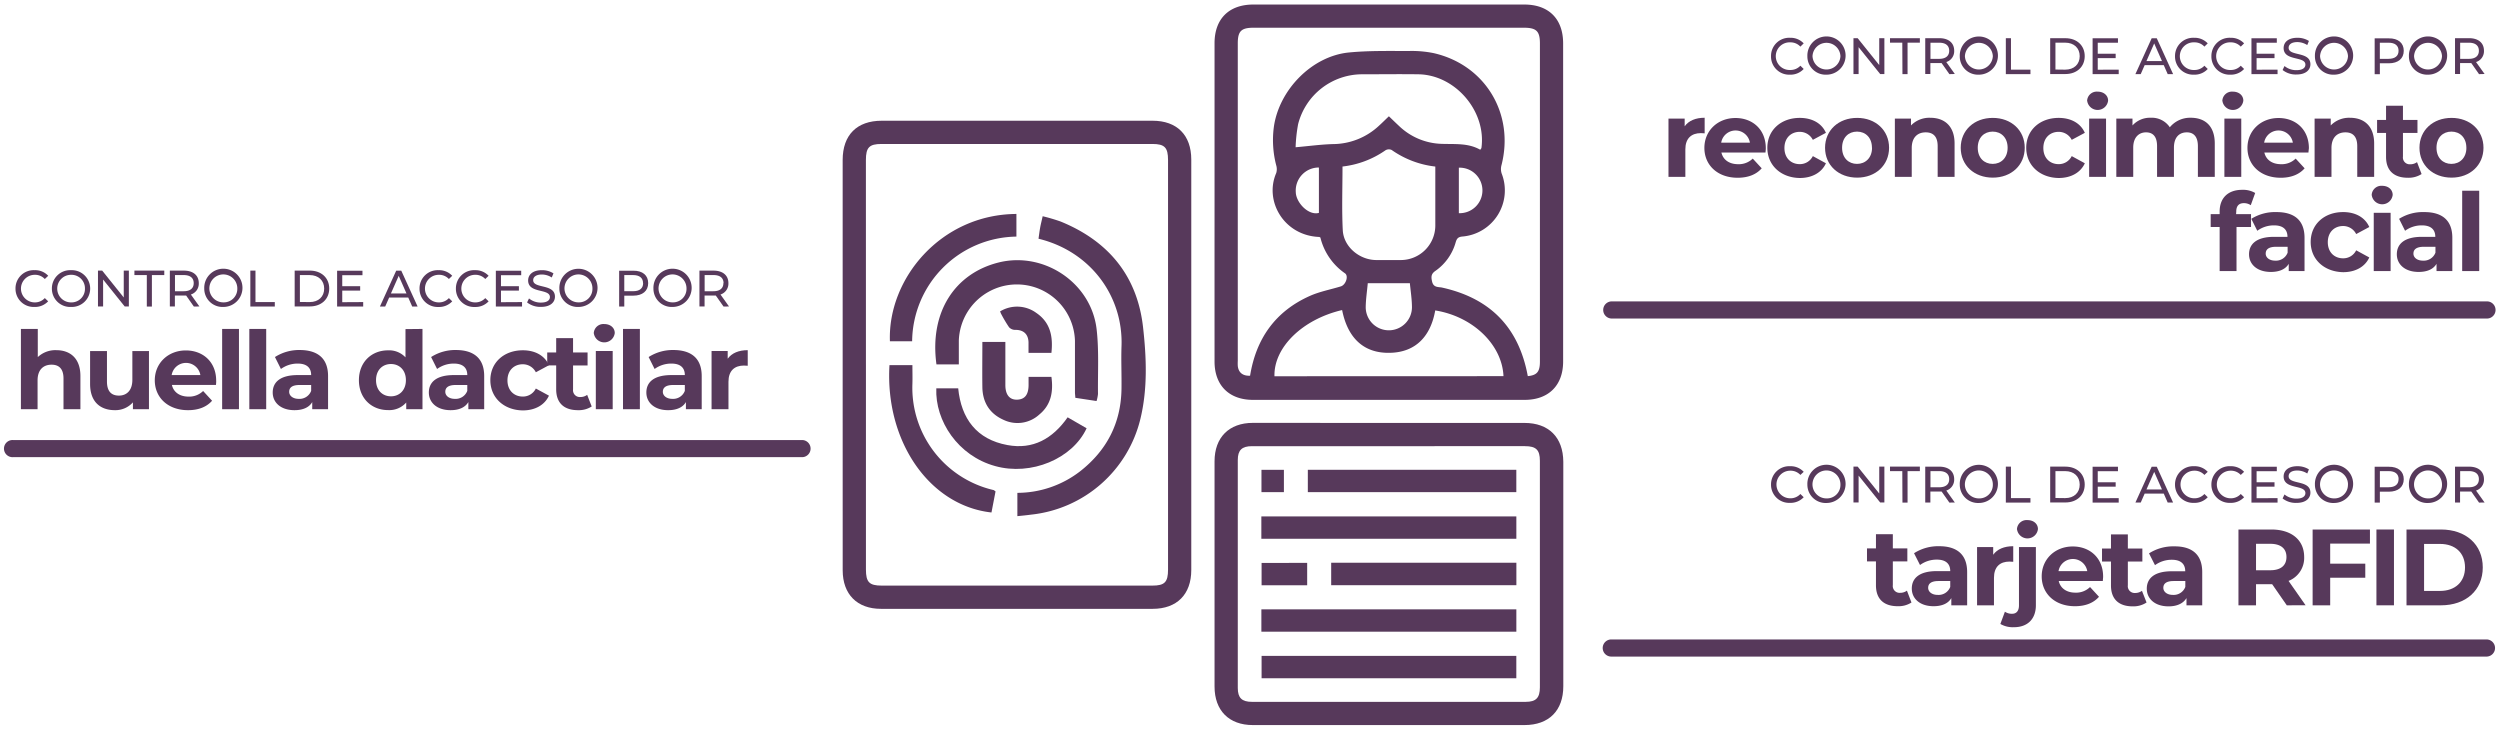 <svg id="Capa_1" data-name="Capa 1" xmlns="http://www.w3.org/2000/svg" viewBox="0 0 836.96 244.26"><defs><style>.cls-1{fill:#57395b;}</style></defs><path class="cls-1" d="M406.61,67.47q0-26.51,0-53c0-8.15,4.82-12.95,13-12.95h90.7c8.18,0,13,4.8,13,13q0,53.27,0,106.52c0,8-4.88,12.83-12.88,12.83H419.49c-8,0-12.88-4.85-12.88-12.83Q406.6,94.23,406.61,67.47Zm104.87,58.45c3.08-.29,4.06-1.47,4.06-4.85V14.56c0-4.13-1.17-5.27-5.36-5.28H419.74c-4.2,0-5.35,1.13-5.35,5.26V120.81a16,16,0,0,0,0,1.7c.24,2.24,1.69,3.39,4.12,3.27,2-12.38,8.44-21.54,20-26.7,3.28-1.47,6.92-2.14,10.38-3.2,1.67-.51,2.68-3.47,1.4-4.37a20.47,20.47,0,0,1-8.25-12c-.26-.12-.33-.18-.4-.18-11.78-.46-18.46-12-14.38-21.4a4.41,4.41,0,0,0,0-2.57,33.44,33.44,0,0,1-.81-12.73c1.67-12.44,12.71-23.86,25.16-25.06,6.66-.65,13.42-.48,20.13-.5a36.85,36.85,0,0,1,8.2.71c17.3,3.92,27.15,20.32,22.73,37.53a4.85,4.85,0,0,0,.07,2.8,15.5,15.5,0,0,1-13.19,21.08c-1.46.14-1.86.75-2.21,1.93a17.37,17.37,0,0,1-6.73,9.53c-1.5,1-1.55,2-1.16,3.65.5,2.1,2.2,1.7,3.44,2C498.87,99.88,508.48,109.57,511.48,125.92ZM495.57,50.14c.23-.36.37-.48.39-.61,1.69-12.27-8.73-24.47-21.11-24.66-6.24-.09-12.48,0-18.72,0A22.16,22.16,0,0,0,434.6,41.52a50.87,50.87,0,0,0-.85,7.78c4.55-.4,8.52-.95,12.49-1.06a22.73,22.73,0,0,0,15.39-6.12c1.11-1,2.2-2.1,3.35-3.19,1.25,1.19,2.34,2.26,3.46,3.3a21.47,21.47,0,0,0,14.23,5.93C487.09,48.32,491.56,47.83,495.57,50.14Zm7.77,75.79c-.45-10.55-10.28-20-22.85-22-1.48,8.35-6.24,13.89-14.9,14.18-9.42.33-14.51-5.43-16.27-14.31-13.31,3.11-22.92,12.53-22.65,22.16ZM449.45,55.75c0,7.24-.27,14.29.09,21.31.28,5.57,5.6,10,11.27,10,2.75,0,5.51,0,8.26,0a11.57,11.57,0,0,0,11.45-11.45c0-4.13,0-8.27,0-12.4V55.76a31.59,31.59,0,0,1-14.61-5.55,2.24,2.24,0,0,0-2.07.1A31.19,31.19,0,0,1,449.45,55.75ZM472,94.8H457.91c-.24,2.7-.66,5.39-.69,8.08a7.74,7.74,0,0,0,15.48-.08C472.68,100.17,472.27,97.55,472,94.8ZM441.55,56.08a7.72,7.72,0,0,0-7.74,8.27c.08,3.44,4.22,7.89,7.74,6.92ZM488.4,71.37a7.62,7.62,0,1,0,0-15.23Z"/><path class="cls-1" d="M282.11,122.13V53.55c0-8.35,4.76-13.13,13.07-13.13q45.35,0,90.69,0c8.16,0,12.95,4.8,12.95,13q0,68.7,0,137.41c0,8.17-4.81,13-12.94,13H294.94c-8,0-12.82-4.88-12.82-12.89Q282.11,156.55,282.11,122.13Zm7.79,0q0,34.28,0,68.56c0,4.2,1.13,5.36,5.25,5.36h90.66c4.1,0,5.23-1.16,5.23-5.37V53.57c0-4.2-1.14-5.37-5.25-5.37H295.12c-4.1,0-5.23,1.16-5.23,5.38Q289.89,87.86,289.9,122.14Z"/><path class="cls-1" d="M465.15,141.59h45.22c8.14,0,12.94,4.83,13,13v75.15c0,8.17-4.82,13-13,13H419.43c-8,0-12.82-4.88-12.82-12.9q0-37.7,0-75.39c0-8,4.85-12.88,12.83-12.88Zm0,7.78H419.16c-3.39,0-4.77,1.33-4.77,4.63q0,38.16,0,76.33c0,3.31,1.36,4.64,4.75,4.64h91.62c3.47,0,4.77-1.33,4.77-4.87q0-37.92,0-75.84c0-3.64-1.28-4.89-5-4.89Z"/><path class="cls-1" d="M340.6,172.8V165a34.5,34.5,0,0,0,21-7.21c8.94-7,13.7-16.18,13.86-27.6.07-4.7-.15-9.41,0-14.1.69-16.84-10.33-31.94-27.78-36.17.17-1.2.32-2.44.54-3.67s.52-2.35.85-3.86a60.59,60.59,0,0,1,6,1.77c15.93,6.49,25.65,18.12,27.6,35.33,1.15,10.18,1.57,20.56-.87,30.69a42.21,42.21,0,0,1-36.6,32.11C343.77,172.49,342.26,172.63,340.6,172.8Z"/><path class="cls-1" d="M321,122h-7.49c-2.41-17.63,6.27-30.49,20.8-34.12,15.17-3.79,31.07,6.81,32.83,22.43.81,7.13.36,14.39.45,21.59a13,13,0,0,1-.48,2.36L360,133.18c0-.58-.12-1.2-.12-1.81,0-5.75,0-11.51,0-17.26A19.45,19.45,0,0,0,321,114C321,116.62,321,119.2,321,122Z"/><path class="cls-1" d="M297.78,122.24h7.68c0,2.11.06,4.19,0,6.26a35.16,35.16,0,0,0,27.15,35.56c.14,0,.26.17.68.45l-1.36,7.06C311.17,169.29,296.27,147.75,297.78,122.24Z"/><path class="cls-1" d="M305.37,114.24h-7.44c-.77-20.87,17-42.46,42.35-42.61v7.58a35.4,35.4,0,0,0-34.91,35Z"/><path class="cls-1" d="M313.46,130h7.33c1,10.19,6.19,17.11,16.49,19,8.49,1.58,15.1-2.07,20.15-9.29l6.35,3.67c-4.75,10.24-18.63,16-30.59,12.66C320.71,152.63,313,140.87,313.46,130Z"/><path class="cls-1" d="M336.58,114.48c0,4.9,0,9.66,0,14.43,0,3.25,1.42,5,4,4.89s3.75-1.74,3.77-4.89v-2.75H352c.65,4.82,0,9.28-4.05,12.61a10.81,10.81,0,0,1-12,1.78c-4.66-2.08-7-5.88-7.07-10.94s0-10,0-15.13Z"/><path class="cls-1" d="M352,118.13h-7.67c0-1.19,0-2.37,0-3.54-.08-2.78-1.75-4.22-4.52-4.15a2.78,2.78,0,0,1-2-.89,45.33,45.33,0,0,1-2.6-4.37c-.15-.26-.24-.56-.4-.92a10.9,10.9,0,0,1,12.16.52C351.69,108,352.58,112.74,352,118.13Z"/><path class="cls-1" d="M507.65,172.89v7.48H422.28v-7.48Z"/><path class="cls-1" d="M507.65,204v7.48H422.29V204Z"/><path class="cls-1" d="M507.64,219.58v7.49H422.36v-7.49Z"/><path class="cls-1" d="M437.84,164.76v-7.48h69.8v7.48Z"/><path class="cls-1" d="M507.66,188.4v7.51h-62V188.4Z"/><path class="cls-1" d="M437.62,188.45v7.49H422.36v-7.49Z"/><path class="cls-1" d="M429.83,157.29v7.47h-7.51v-7.47Z"/><path class="cls-1" d="M832.6,106.64h-293a2.87,2.87,0,0,1,0-5.74h293a2.87,2.87,0,0,1,0,5.74Z"/><path class="cls-1" d="M5.19,96.61a6.09,6.09,0,0,1,6.38-6.16,5.93,5.93,0,0,1,4.57,1.88L15,93.41A4.43,4.43,0,0,0,11.64,92a4.62,4.62,0,1,0,0,9.24A4.45,4.45,0,0,0,15,99.79l1.12,1.08a6,6,0,0,1-4.59,1.89A6.08,6.08,0,0,1,5.19,96.61Z"/><path class="cls-1" d="M17.37,96.61a6.12,6.12,0,0,1,6.41-6.16,6.16,6.16,0,1,1,0,12.31A6.12,6.12,0,0,1,17.37,96.61Zm11.07,0A4.52,4.52,0,0,0,23.78,92a4.62,4.62,0,1,0,0,9.24A4.51,4.51,0,0,0,28.44,96.61Z"/><path class="cls-1" d="M43.14,90.59v12h-1.4l-7.22-9v9H32.8v-12h1.41l7.22,9v-9Z"/><path class="cls-1" d="M49.15,92.09H45v-1.5H55v1.5H50.85v10.54h-1.7Z"/><path class="cls-1" d="M64.9,102.63l-2.59-3.7c-.24,0-.5,0-.76,0h-3v3.67H56.86v-12h4.69c3.13,0,5,1.59,5,4.2a3.81,3.81,0,0,1-2.65,3.8l2.86,4Zm-.05-7.84c0-1.72-1.15-2.7-3.35-2.7H58.58V97.5H61.5C63.7,97.5,64.85,96.51,64.85,94.79Z"/><path class="cls-1" d="M68.38,96.61a6.4,6.4,0,1,1,6.41,6.15A6.12,6.12,0,0,1,68.38,96.61Zm11.07,0a4.68,4.68,0,1,0-4.66,4.62A4.52,4.52,0,0,0,79.45,96.61Z"/><path class="cls-1" d="M83.81,90.59h1.72v10.54H92v1.5H83.81Z"/><path class="cls-1" d="M98.65,90.59h5.07c3.87,0,6.5,2.45,6.5,6s-2.63,6-6.5,6H98.65Zm5,10.54c3,0,4.88-1.82,4.88-4.52s-1.9-4.52-4.88-4.52h-3.25v9Z"/><path class="cls-1" d="M121.59,101.13v1.5h-8.73v-12h8.49v1.5h-6.77v3.69h6v1.47h-6v3.88Z"/><path class="cls-1" d="M136.68,99.62h-6.4l-1.32,3h-1.77l5.45-12h1.7l5.47,12H138Zm-.6-1.38-2.6-5.89-2.6,5.89Z"/><path class="cls-1" d="M140.45,96.61a6.09,6.09,0,0,1,6.38-6.16,6,6,0,0,1,4.57,1.88l-1.12,1.08A4.45,4.45,0,0,0,146.89,92a4.62,4.62,0,1,0,0,9.24,4.47,4.47,0,0,0,3.39-1.44l1.12,1.08a6,6,0,0,1-4.59,1.89A6.07,6.07,0,0,1,140.45,96.61Z"/><path class="cls-1" d="M152.63,96.61A6.09,6.09,0,0,1,159,90.45a6,6,0,0,1,4.58,1.88l-1.12,1.08A4.45,4.45,0,0,0,159.07,92a4.62,4.62,0,1,0,0,9.24,4.47,4.47,0,0,0,3.39-1.44l1.12,1.08a6,6,0,0,1-4.59,1.89A6.07,6.07,0,0,1,152.63,96.61Z"/><path class="cls-1" d="M174.77,101.13v1.5H166v-12h8.49v1.5h-6.77v3.69h6v1.47h-6v3.88Z"/><path class="cls-1" d="M176.46,101.25l.64-1.34a6.16,6.16,0,0,0,4,1.39c2.08,0,3-.8,3-1.85,0-2.94-7.29-1.09-7.29-5.56,0-1.85,1.45-3.44,4.61-3.44a7.08,7.08,0,0,1,3.87,1.07l-.57,1.38a6.21,6.21,0,0,0-3.3-1c-2,0-2.92.85-2.92,1.9,0,2.94,7.29,1.1,7.29,5.52,0,1.84-1.48,3.42-4.66,3.42A7.19,7.19,0,0,1,176.46,101.25Z"/><path class="cls-1" d="M187.27,96.61a6.39,6.39,0,1,1,6.41,6.15A6.12,6.12,0,0,1,187.27,96.61Zm11.07,0a4.68,4.68,0,1,0-4.66,4.62A4.52,4.52,0,0,0,198.34,96.61Z"/><path class="cls-1" d="M217,94.79c0,2.61-1.89,4.19-5,4.19h-3v3.65h-1.72v-12H212C215.14,90.59,217,92.18,217,94.79Zm-1.72,0c0-1.72-1.15-2.7-3.35-2.7H209v5.4H212C214.16,97.49,215.31,96.51,215.31,94.79Z"/><path class="cls-1" d="M218.76,96.61a6.4,6.4,0,1,1,6.41,6.15A6.12,6.12,0,0,1,218.76,96.61Zm11.07,0a4.68,4.68,0,1,0-4.66,4.62A4.52,4.52,0,0,0,229.83,96.61Z"/><path class="cls-1" d="M242.23,102.63l-2.6-3.7c-.24,0-.5,0-.75,0h-3v3.67h-1.72v-12h4.7c3.13,0,5,1.59,5,4.2a3.82,3.82,0,0,1-2.65,3.8l2.85,4Zm0-7.84c0-1.72-1.15-2.7-3.35-2.7H235.9V97.5h2.93C241,97.5,242.18,96.51,242.18,94.79Z"/><path class="cls-1" d="M26.92,125.86V137H21.26v-10.3c0-3.16-1.45-4.61-4-4.61-2.72,0-4.68,1.67-4.68,5.26V137H7V110.12h5.65v9.43a8.6,8.6,0,0,1,6.2-2.32C23.44,117.23,26.92,119.91,26.92,125.86Z"/><path class="cls-1" d="M49.87,117.52V137H44.5V134.7a7.86,7.86,0,0,1-6,2.62c-4.9,0-8.34-2.76-8.34-8.78v-11h5.65v10.19c0,3.26,1.45,4.71,4,4.71s4.5-1.67,4.5-5.26v-9.64Z"/><path class="cls-1" d="M72.31,128.87H57.55c.54,2.42,2.61,3.91,5.58,3.91A6.63,6.63,0,0,0,68,130.9l3,3.26c-1.82,2.07-4.53,3.16-8.05,3.16-6.75,0-11.13-4.25-11.13-10s4.46-10,10.4-10c5.73,0,10.15,3.84,10.15,10.11C72.41,127.78,72.34,128.39,72.31,128.87Zm-14.84-3.3h9.61a4.87,4.87,0,0,0-9.61,0Z"/><path class="cls-1" d="M74.37,110.12H80V137H74.37Z"/><path class="cls-1" d="M83.47,110.12h5.65V137H83.47Z"/><path class="cls-1" d="M109.83,125.89V137h-5.3V134.6c-1,1.77-3.08,2.72-5.94,2.72-4.57,0-7.29-2.54-7.29-5.92s2.43-5.83,8.37-5.83h4.5c0-2.43-1.45-3.85-4.5-3.85a9.43,9.43,0,0,0-5.62,1.81l-2-4a15,15,0,0,1,8.41-2.35C106.38,117.23,109.83,120,109.83,125.89Zm-5.66,5v-2h-3.88c-2.65,0-3.48,1-3.48,2.28s1.2,2.36,3.19,2.36A4.16,4.16,0,0,0,104.17,130.86Z"/><path class="cls-1" d="M141.44,110.12V137H136v-2.25a7.51,7.51,0,0,1-6.09,2.54c-5.51,0-9.75-3.92-9.75-10s4.24-10,9.75-10a7.5,7.5,0,0,1,5.84,2.35v-9.46Zm-5.55,17.15c0-3.37-2.18-5.4-5-5.4s-5,2-5,5.4,2.17,5.41,5,5.41S135.89,130.64,135.89,127.27Z"/><path class="cls-1" d="M162.1,125.89V137h-5.3V134.6c-1.05,1.77-3.08,2.72-5.94,2.72-4.57,0-7.29-2.54-7.29-5.92s2.43-5.83,8.37-5.83h4.5c0-2.43-1.45-3.85-4.5-3.85a9.38,9.38,0,0,0-5.61,1.81l-2-4a15,15,0,0,1,8.42-2.35C158.65,117.23,162.1,120,162.1,125.89Zm-5.66,5v-2h-3.88c-2.65,0-3.48,1-3.48,2.28s1.2,2.36,3.19,2.36A4.16,4.16,0,0,0,156.44,130.86Z"/><path class="cls-1" d="M164.16,127.27c0-5.87,4.53-10,10.88-10,4.09,0,7.32,1.77,8.74,5l-4.39,2.36a4.86,4.86,0,0,0-4.39-2.68c-2.86,0-5.11,2-5.11,5.4s2.25,5.41,5.11,5.41a4.8,4.8,0,0,0,4.39-2.69l4.39,2.39c-1.42,3.12-4.65,4.94-8.74,4.94C168.69,137.32,164.16,133.15,164.16,127.27Z"/><path class="cls-1" d="M198.09,136.08a8,8,0,0,1-4.6,1.24c-4.61,0-7.29-2.36-7.29-7v-8h-3V118h3V113.2h5.65V118h4.86v4.35h-4.86v8a2.28,2.28,0,0,0,2.43,2.57,3.77,3.77,0,0,0,2.29-.73Z"/><path class="cls-1" d="M198.78,111.64a3.23,3.23,0,0,1,3.52-3.15c2.1,0,3.51,1.3,3.51,3a3.53,3.53,0,0,1-7,.11Zm.69,5.88h5.65V137h-5.65Z"/><path class="cls-1" d="M208.57,110.12h5.65V137h-5.65Z"/><path class="cls-1" d="M234.92,125.89V137h-5.29V134.6c-1,1.77-3.08,2.72-5.95,2.72-4.56,0-7.29-2.54-7.29-5.92s2.43-5.83,8.38-5.83h4.5c0-2.43-1.45-3.85-4.5-3.85a9.41,9.41,0,0,0-5.62,1.81l-2-4a15,15,0,0,1,8.41-2.35C231.48,117.23,234.92,120,234.92,125.89Zm-5.65,5v-2h-3.88c-2.65,0-3.48,1-3.48,2.28s1.19,2.36,3.19,2.36A4.18,4.18,0,0,0,229.27,130.86Z"/><path class="cls-1" d="M250.33,117.23v5.22c-.47,0-.83-.07-1.27-.07-3.11,0-5.18,1.7-5.18,5.44V137h-5.66V117.52h5.4v2.57C245,118.2,247.32,117.23,250.33,117.23Z"/><path class="cls-1" d="M592.91,162.24a6.09,6.09,0,0,1,6.37-6.16,5.93,5.93,0,0,1,4.57,1.88L602.74,159a4.47,4.47,0,0,0-3.39-1.42,4.62,4.62,0,1,0,0,9.24,4.49,4.49,0,0,0,3.39-1.44l1.11,1.08a6,6,0,0,1-4.58,1.89A6.07,6.07,0,0,1,592.91,162.24Z"/><path class="cls-1" d="M605.08,162.24a6.4,6.4,0,1,1,6.41,6.15A6.12,6.12,0,0,1,605.08,162.24Zm11.07,0a4.68,4.68,0,1,0-4.66,4.62A4.51,4.51,0,0,0,616.15,162.24Z"/><path class="cls-1" d="M630.86,156.22v12h-1.41l-7.22-9v9h-1.72v-12h1.41l7.22,9v-9Z"/><path class="cls-1" d="M636.86,157.72h-4.12v-1.5h10v1.5h-4.12v10.54h-1.71Z"/><path class="cls-1" d="M652.62,168.26l-2.6-3.7c-.24,0-.5,0-.76,0h-3v3.67h-1.72v-12h4.69c3.13,0,5,1.58,5,4.2a3.81,3.81,0,0,1-2.64,3.8l2.85,4Zm-.06-7.84c0-1.72-1.15-2.7-3.35-2.7h-2.92v5.41h2.92C651.41,163.13,652.56,162.14,652.56,160.42Z"/><path class="cls-1" d="M656.1,162.24a6.39,6.39,0,1,1,6.41,6.15A6.12,6.12,0,0,1,656.1,162.24Zm11.07,0a4.68,4.68,0,1,0-4.66,4.62A4.52,4.52,0,0,0,667.17,162.24Z"/><path class="cls-1" d="M671.52,156.22h1.72v10.54h6.52v1.5h-8.24Z"/><path class="cls-1" d="M686.37,156.22h5.07c3.87,0,6.49,2.44,6.49,6s-2.62,6-6.49,6h-5.07Zm5,10.54c3,0,4.88-1.82,4.88-4.52s-1.9-4.52-4.88-4.52h-3.24v9Z"/><path class="cls-1" d="M709.31,166.76v1.5h-8.74v-12h8.49v1.5h-6.77v3.69h6v1.47h-6v3.88Z"/><path class="cls-1" d="M724.39,165.25H718l-1.32,3H714.9l5.45-12h1.7l5.47,12h-1.81Zm-.6-1.38-2.6-5.89-2.59,5.89Z"/><path class="cls-1" d="M728.16,162.24a6.09,6.09,0,0,1,6.38-6.16,5.93,5.93,0,0,1,4.57,1.88L738,159a4.43,4.43,0,0,0-3.38-1.42,4.62,4.62,0,1,0,0,9.24,4.45,4.45,0,0,0,3.38-1.44l1.12,1.08a6,6,0,0,1-4.59,1.89A6.08,6.08,0,0,1,728.16,162.24Z"/><path class="cls-1" d="M740.34,162.24a6.09,6.09,0,0,1,6.38-6.16,6,6,0,0,1,4.57,1.88L750.17,159a4.45,4.45,0,0,0-3.39-1.42,4.62,4.62,0,1,0,0,9.24,4.47,4.47,0,0,0,3.39-1.44l1.12,1.08a6,6,0,0,1-4.59,1.89A6.07,6.07,0,0,1,740.34,162.24Z"/><path class="cls-1" d="M762.49,166.76v1.5h-8.74v-12h8.49v1.5h-6.77v3.69h6v1.47h-6v3.88Z"/><path class="cls-1" d="M764.18,166.88l.63-1.34a6.18,6.18,0,0,0,4,1.39c2.08,0,3-.8,3-1.85,0-2.94-7.29-1.09-7.29-5.56,0-1.85,1.44-3.44,4.61-3.44a7.06,7.06,0,0,1,3.86,1.07l-.56,1.37a6.31,6.31,0,0,0-3.3-1c-2.05,0-2.93.85-2.93,1.9,0,2.94,7.29,1.1,7.29,5.52,0,1.84-1.48,3.42-4.66,3.42A7.14,7.14,0,0,1,764.18,166.88Z"/><path class="cls-1" d="M775,162.24a6.4,6.4,0,1,1,6.41,6.15A6.12,6.12,0,0,1,775,162.24Zm11.07,0a4.68,4.68,0,1,0-4.66,4.62A4.51,4.51,0,0,0,786.05,162.24Z"/><path class="cls-1" d="M804.74,160.42c0,2.61-1.89,4.19-5,4.19h-3v3.65H795v-12h4.69C802.85,156.22,804.74,157.8,804.74,160.42Zm-1.72,0c0-1.72-1.15-2.7-3.35-2.7h-2.92v5.4h2.92C801.87,163.12,803,162.14,803,160.42Z"/><path class="cls-1" d="M806.47,162.24a6.4,6.4,0,1,1,6.41,6.15A6.12,6.12,0,0,1,806.47,162.24Zm11.07,0a4.68,4.68,0,1,0-4.66,4.62A4.51,4.51,0,0,0,817.54,162.24Z"/><path class="cls-1" d="M829.94,168.26l-2.59-3.7c-.25,0-.5,0-.76,0h-3v3.67H821.9v-12h4.69c3.13,0,5,1.58,5,4.2a3.81,3.81,0,0,1-2.65,3.8l2.86,4Zm-.05-7.84c0-1.72-1.15-2.7-3.35-2.7h-2.92v5.41h2.92C828.74,163.13,829.89,162.14,829.89,160.42Z"/><path class="cls-1" d="M639.93,201.71a8,8,0,0,1-4.61,1.24c-4.6,0-7.28-2.36-7.28-7v-8h-3v-4.35h3v-4.75h5.65v4.75h4.86v4.35h-4.86v7.94a2.28,2.28,0,0,0,2.43,2.58,3.77,3.77,0,0,0,2.29-.73Z"/><path class="cls-1" d="M658.57,191.52v11.13h-5.3v-2.42c-1,1.77-3.08,2.72-5.94,2.72-4.57,0-7.29-2.54-7.29-5.92s2.43-5.83,8.37-5.83h4.5c0-2.43-1.45-3.85-4.5-3.85a9.43,9.43,0,0,0-5.62,1.81l-2-3.95a15,15,0,0,1,8.41-2.35C655.12,182.86,658.57,185.61,658.57,191.52Zm-5.66,5v-2H649c-2.65,0-3.48,1-3.48,2.28s1.2,2.36,3.19,2.36A4.16,4.16,0,0,0,652.91,196.49Z"/><path class="cls-1" d="M674,182.86v5.22c-.47,0-.83-.07-1.27-.07-3.12,0-5.18,1.7-5.18,5.43v9.21h-5.66v-19.5h5.4v2.57C668.64,183.83,671,182.86,674,182.86Z"/><path class="cls-1" d="M669.69,208.89l1.52-4.1a4.12,4.12,0,0,0,2.39.69c1.42,0,2.32-.9,2.32-2.83v-19.5h5.66v19.47c0,4.49-2.65,7.36-7.36,7.36A8.25,8.25,0,0,1,669.69,208.89Zm5.55-31.62a3.23,3.23,0,0,1,3.52-3.15c2.1,0,3.51,1.3,3.51,3a3.53,3.53,0,0,1-7,.11Z"/><path class="cls-1" d="M704,194.5H689.23c.54,2.42,2.61,3.91,5.58,3.91a6.63,6.63,0,0,0,4.9-1.88l3,3.26c-1.82,2.07-4.53,3.16-8.05,3.16-6.75,0-11.13-4.25-11.13-10s4.46-10,10.4-10c5.73,0,10.16,3.84,10.16,10.11C704.1,193.41,704,194,704,194.5Zm-14.84-3.3h9.62a4.88,4.88,0,0,0-9.62,0Z"/><path class="cls-1" d="M718.63,201.71A8,8,0,0,1,714,203c-4.6,0-7.28-2.36-7.28-7v-8h-3v-4.35h3v-4.75h5.65v4.75h4.86v4.35h-4.86v7.94a2.28,2.28,0,0,0,2.43,2.58,3.77,3.77,0,0,0,2.29-.73Z"/><path class="cls-1" d="M737.27,191.52v11.13H732v-2.42C730.92,202,728.89,203,726,203c-4.57,0-7.29-2.54-7.29-5.92s2.43-5.83,8.37-5.83h4.5c0-2.43-1.45-3.85-4.5-3.85a9.43,9.43,0,0,0-5.62,1.81l-2-3.95a15,15,0,0,1,8.41-2.35C733.82,182.86,737.27,185.61,737.27,191.52Zm-5.66,5v-2h-3.88c-2.65,0-3.48,1-3.48,2.28s1.2,2.36,3.19,2.36A4.16,4.16,0,0,0,731.61,196.49Z"/><path class="cls-1" d="M765.58,202.65l-4.9-7.07h-5.4v7.07H749.4V177.27h11c6.78,0,11,3.52,11,9.21a8.27,8.27,0,0,1-5.23,8l5.7,8.15Zm-5.52-20.59h-4.78v8.85h4.78c3.6,0,5.41-1.67,5.41-4.43S763.66,182.06,760.06,182.06Z"/><path class="cls-1" d="M780.11,182v6.7h11.75v4.72H780.11v9.24h-5.88V177.27h19.19V182Z"/><path class="cls-1" d="M795.59,177.27h5.87v25.38h-5.87Z"/><path class="cls-1" d="M805.66,177.27h11.53c8.31,0,14,5,14,12.69s-5.69,12.69-14,12.69H805.66Zm11.25,20.56c5,0,8.34-3,8.34-7.87s-3.3-7.86-8.34-7.86h-5.37v15.73Z"/><path class="cls-1" d="M592.91,18.8a6.08,6.08,0,0,1,6.37-6.15,6,6,0,0,1,4.57,1.87l-1.11,1.09a4.48,4.48,0,0,0-3.39-1.43,4.63,4.63,0,1,0,0,9.25A4.5,4.5,0,0,0,602.74,22l1.11,1.09A6,6,0,0,1,599.27,25,6.08,6.08,0,0,1,592.91,18.8Z"/><path class="cls-1" d="M605.08,18.8A6.4,6.4,0,1,1,611.49,25,6.12,6.12,0,0,1,605.08,18.8Zm11.07,0a4.68,4.68,0,0,0-9.35,0,4.68,4.68,0,0,0,9.35,0Z"/><path class="cls-1" d="M630.86,12.79v12h-1.41l-7.22-9v9h-1.72v-12h1.41l7.22,9v-9Z"/><path class="cls-1" d="M636.86,14.28h-4.12V12.79h10v1.49h-4.12V24.82h-1.71Z"/><path class="cls-1" d="M652.62,24.82l-2.6-3.7c-.24,0-.5,0-.76,0h-3v3.66h-1.72v-12h4.69c3.13,0,5,1.58,5,4.19a3.79,3.79,0,0,1-2.64,3.8l2.85,4ZM652.56,17c0-1.72-1.15-2.7-3.35-2.7h-2.92V19.7h2.92C651.41,19.7,652.56,18.7,652.56,17Z"/><path class="cls-1" d="M656.1,18.8A6.39,6.39,0,1,1,662.51,25,6.11,6.11,0,0,1,656.1,18.8Zm11.07,0a4.68,4.68,0,0,0-9.35,0,4.68,4.68,0,0,0,9.35,0Z"/><path class="cls-1" d="M671.52,12.79h1.72V23.32h6.52v1.5h-8.24Z"/><path class="cls-1" d="M686.37,12.79h5.07c3.87,0,6.49,2.44,6.49,6s-2.62,6-6.49,6h-5.07Zm5,10.53c3,0,4.88-1.82,4.88-4.52s-1.9-4.52-4.88-4.52h-3.24v9Z"/><path class="cls-1" d="M709.31,23.32v1.5h-8.74v-12h8.49v1.49h-6.77V18h6v1.46h-6v3.88Z"/><path class="cls-1" d="M724.39,21.81H718l-1.32,3H714.9l5.45-12h1.7l5.47,12h-1.81Zm-.6-1.37-2.6-5.9-2.59,5.9Z"/><path class="cls-1" d="M728.16,18.8a6.09,6.09,0,0,1,6.38-6.15,6,6,0,0,1,4.57,1.87L738,15.61a4.44,4.44,0,0,0-3.38-1.43,4.63,4.63,0,1,0,0,9.25A4.46,4.46,0,0,0,738,22l1.12,1.09A6,6,0,0,1,734.52,25,6.09,6.09,0,0,1,728.16,18.8Z"/><path class="cls-1" d="M740.34,18.8a6.09,6.09,0,0,1,6.38-6.15,6,6,0,0,1,4.57,1.87l-1.12,1.09a4.46,4.46,0,0,0-3.39-1.43,4.63,4.63,0,1,0,0,9.25A4.48,4.48,0,0,0,750.17,22l1.12,1.09A6,6,0,0,1,746.7,25,6.08,6.08,0,0,1,740.34,18.8Z"/><path class="cls-1" d="M762.49,23.32v1.5h-8.74v-12h8.49v1.49h-6.77V18h6v1.46h-6v3.88Z"/><path class="cls-1" d="M764.18,23.44l.63-1.34a6.18,6.18,0,0,0,4,1.39c2.08,0,3-.8,3-1.85,0-2.94-7.29-1.08-7.29-5.55,0-1.86,1.44-3.44,4.61-3.44a7.15,7.15,0,0,1,3.86,1.06l-.56,1.38a6.23,6.23,0,0,0-3.3-1c-2.05,0-2.93.86-2.93,1.91,0,2.94,7.29,1.1,7.29,5.52,0,1.83-1.48,3.42-4.66,3.42A7.08,7.08,0,0,1,764.18,23.44Z"/><path class="cls-1" d="M775,18.8A6.4,6.4,0,1,1,781.39,25,6.11,6.11,0,0,1,775,18.8Zm11.07,0a4.68,4.68,0,0,0-9.35,0,4.68,4.68,0,0,0,9.35,0Z"/><path class="cls-1" d="M804.74,17c0,2.61-1.89,4.19-5,4.19h-3v3.65H795v-12h4.69C802.85,12.79,804.74,14.37,804.74,17ZM803,17c0-1.72-1.15-2.7-3.35-2.7h-2.92v5.4h2.92C801.87,19.68,803,18.7,803,17Z"/><path class="cls-1" d="M806.47,18.8A6.4,6.4,0,1,1,812.88,25,6.12,6.12,0,0,1,806.47,18.8Zm11.07,0a4.68,4.68,0,0,0-9.35,0,4.68,4.68,0,0,0,9.35,0Z"/><path class="cls-1" d="M829.94,24.82l-2.59-3.7c-.25,0-.5,0-.76,0h-3v3.66H821.9v-12h4.69c3.13,0,5,1.58,5,4.19a3.79,3.79,0,0,1-2.65,3.8l2.86,4ZM829.89,17c0-1.72-1.15-2.7-3.35-2.7h-2.92V19.7h2.92C828.74,19.7,829.89,18.7,829.89,17Z"/><path class="cls-1" d="M570.69,39.42v5.22c-.47,0-.84-.07-1.27-.07-3.12,0-5.19,1.7-5.19,5.44v9.21h-5.65V39.71H564v2.57C565.36,40.4,567.68,39.42,570.69,39.42Z"/><path class="cls-1" d="M591.06,51.06H576.3c.55,2.43,2.62,3.91,5.59,3.91a6.63,6.63,0,0,0,4.9-1.88l3,3.26c-1.82,2.07-4.54,3.16-8.06,3.16-6.74,0-11.13-4.24-11.13-10s4.46-10,10.41-10c5.73,0,10.15,3.84,10.15,10.12C591.17,50,591.1,50.59,591.06,51.06Zm-14.83-3.3h9.61a4.87,4.87,0,0,0-9.61,0Z"/><path class="cls-1" d="M591.68,49.47c0-5.88,4.53-10,10.87-10,4.1,0,7.33,1.78,8.74,5l-4.38,2.35a4.9,4.9,0,0,0-4.39-2.68c-2.87,0-5.12,2-5.12,5.41s2.25,5.4,5.12,5.4a4.82,4.82,0,0,0,4.39-2.69l4.38,2.4c-1.41,3.12-4.64,4.93-8.74,4.93C596.21,59.51,591.68,55.34,591.68,49.47Z"/><path class="cls-1" d="M611,49.47c0-5.88,4.54-10,10.74-10s10.69,4.17,10.69,10-4.49,10-10.69,10S611,55.34,611,49.47Zm15.7,0c0-3.38-2.14-5.41-5-5.41s-5,2-5,5.41,2.18,5.4,5,5.4S626.73,52.84,626.73,49.47Z"/><path class="cls-1" d="M654.36,48.05V59.22H648.7V48.92c0-3.16-1.45-4.61-4-4.61-2.72,0-4.68,1.67-4.68,5.26v9.65h-5.65V39.71h5.4V42a8.56,8.56,0,0,1,6.45-2.57C650.88,39.42,654.36,42.1,654.36,48.05Z"/><path class="cls-1" d="M656.42,49.47c0-5.88,4.53-10,10.73-10s10.7,4.17,10.7,10-4.5,10-10.7,10S656.42,55.34,656.42,49.47Zm15.7,0c0-3.38-2.14-5.41-5-5.41s-5,2-5,5.41,2.17,5.4,5,5.4S672.12,52.84,672.12,49.47Z"/><path class="cls-1" d="M678.35,49.47c0-5.88,4.53-10,10.88-10,4.1,0,7.32,1.78,8.74,5l-4.39,2.35a4.88,4.88,0,0,0-4.39-2.68c-2.86,0-5.11,2-5.11,5.41s2.25,5.4,5.11,5.4a4.8,4.8,0,0,0,4.39-2.69l4.39,2.4c-1.42,3.12-4.64,4.93-8.74,4.93C682.88,59.51,678.35,55.34,678.35,49.47Z"/><path class="cls-1" d="M698.73,33.84a3.23,3.23,0,0,1,3.51-3.16c2.1,0,3.52,1.31,3.52,3a3.53,3.53,0,0,1-7,.11Zm.68,5.87h5.66V59.22h-5.66Z"/><path class="cls-1" d="M741.47,48.05V59.22h-5.65V48.92c0-3.16-1.42-4.61-3.7-4.61-2.54,0-4.32,1.64-4.32,5.12v9.79h-5.65V48.92c0-3.16-1.34-4.61-3.7-4.61s-4.28,1.64-4.28,5.12v9.79h-5.66V39.71h5.41V42A7.88,7.88,0,0,1,720,39.42a7.28,7.28,0,0,1,6.42,3.19,8.79,8.79,0,0,1,7-3.19C738.14,39.42,741.47,42.1,741.47,48.05Z"/><path class="cls-1" d="M744,33.84a3.23,3.23,0,0,1,3.51-3.16c2.11,0,3.52,1.31,3.52,3a3.53,3.53,0,0,1-7,.11Zm.69,5.87h5.65V59.22h-5.65Z"/><path class="cls-1" d="M772.83,51.06H758.07c.54,2.43,2.61,3.91,5.58,3.91a6.61,6.61,0,0,0,4.9-1.88l3,3.26c-1.82,2.07-4.53,3.16-8,3.16-6.75,0-11.14-4.24-11.14-10s4.47-10,10.41-10c5.73,0,10.16,3.84,10.16,10.12C772.94,50,772.86,50.59,772.83,51.06ZM758,47.76h9.61a4.87,4.87,0,0,0-9.61,0Z"/><path class="cls-1" d="M794.83,48.05V59.22h-5.66V48.92c0-3.16-1.45-4.61-3.95-4.61-2.72,0-4.68,1.67-4.68,5.26v9.65h-5.65V39.71h5.4V42a8.56,8.56,0,0,1,6.45-2.57C791.35,39.42,794.83,42.1,794.83,48.05Z"/><path class="cls-1" d="M810.71,58.27a8.06,8.06,0,0,1-4.61,1.24c-4.6,0-7.29-2.36-7.29-7v-8h-3V40.15h3V35.4h5.66v4.75h4.86V44.5h-4.86v7.94A2.27,2.27,0,0,0,806.9,55a3.8,3.8,0,0,0,2.28-.72Z"/><path class="cls-1" d="M810,49.47c0-5.88,4.54-10,10.74-10s10.69,4.17,10.69,10-4.49,10-10.69,10S810,55.34,810,49.47Zm15.7,0c0-3.38-2.14-5.41-5-5.41s-5,2-5,5.41,2.18,5.4,5,5.4S825.71,52.84,825.71,49.47Z"/><path class="cls-1" d="M748.61,71.68h5V76h-4.86V90.75H743.1V76h-3V71.68h3v-.87c0-4.39,2.68-7.26,7.54-7.26A8,8,0,0,1,755,64.61l-1.48,4.09a4,4,0,0,0-2.29-.69c-1.67,0-2.57.91-2.57,2.83Z"/><path class="cls-1" d="M771.52,79.62V90.75h-5.29V88.32c-1.05,1.78-3.09,2.72-6,2.72-4.57,0-7.29-2.54-7.29-5.91s2.43-5.84,8.38-5.84h4.49c0-2.43-1.45-3.84-4.49-3.84a9.39,9.39,0,0,0-5.62,1.81l-2-4A15,15,0,0,1,762.13,71C768.08,71,771.52,73.71,771.52,79.62Zm-5.66,5v-2H762c-2.64,0-3.48,1-3.48,2.29s1.2,2.35,3.19,2.35A4.17,4.17,0,0,0,765.86,84.59Z"/><path class="cls-1" d="M773.58,81c0-5.88,4.53-10,10.88-10,4.1,0,7.32,1.78,8.74,5l-4.39,2.36a4.87,4.87,0,0,0-4.39-2.69c-2.86,0-5.11,2-5.11,5.41s2.25,5.4,5.11,5.4a4.8,4.8,0,0,0,4.39-2.68l4.39,2.39c-1.42,3.12-4.64,4.93-8.74,4.93C778.11,91,773.58,86.87,773.58,81Z"/><path class="cls-1" d="M794,65.37a3.23,3.23,0,0,1,3.51-3.16c2.11,0,3.52,1.31,3.52,3.05a3.53,3.53,0,0,1-7,.11Zm.69,5.87h5.65V90.75h-5.65Z"/><path class="cls-1" d="M821,79.62V90.75h-5.29V88.32c-1.05,1.78-3.08,2.72-6,2.72-4.57,0-7.29-2.54-7.29-5.91s2.43-5.84,8.38-5.84h4.5c0-2.43-1.46-3.84-4.5-3.84a9.39,9.39,0,0,0-5.62,1.81l-2-4A15,15,0,0,1,811.61,71C817.56,71,821,73.71,821,79.62Zm-5.65,5v-2h-3.88c-2.65,0-3.49,1-3.49,2.29s1.2,2.35,3.2,2.35A4.18,4.18,0,0,0,815.35,84.59Z"/><path class="cls-1" d="M824.3,63.85H830v26.9H824.3Z"/><path class="cls-1" d="M832.6,219.81h-293a2.87,2.87,0,1,1,0-5.73h293a2.87,2.87,0,0,1,0,5.73Z"/><path class="cls-1" d="M268.67,153.05H4.37a2.87,2.87,0,1,1,0-5.73h264.3a2.87,2.87,0,0,1,0,5.73Z"/></svg>